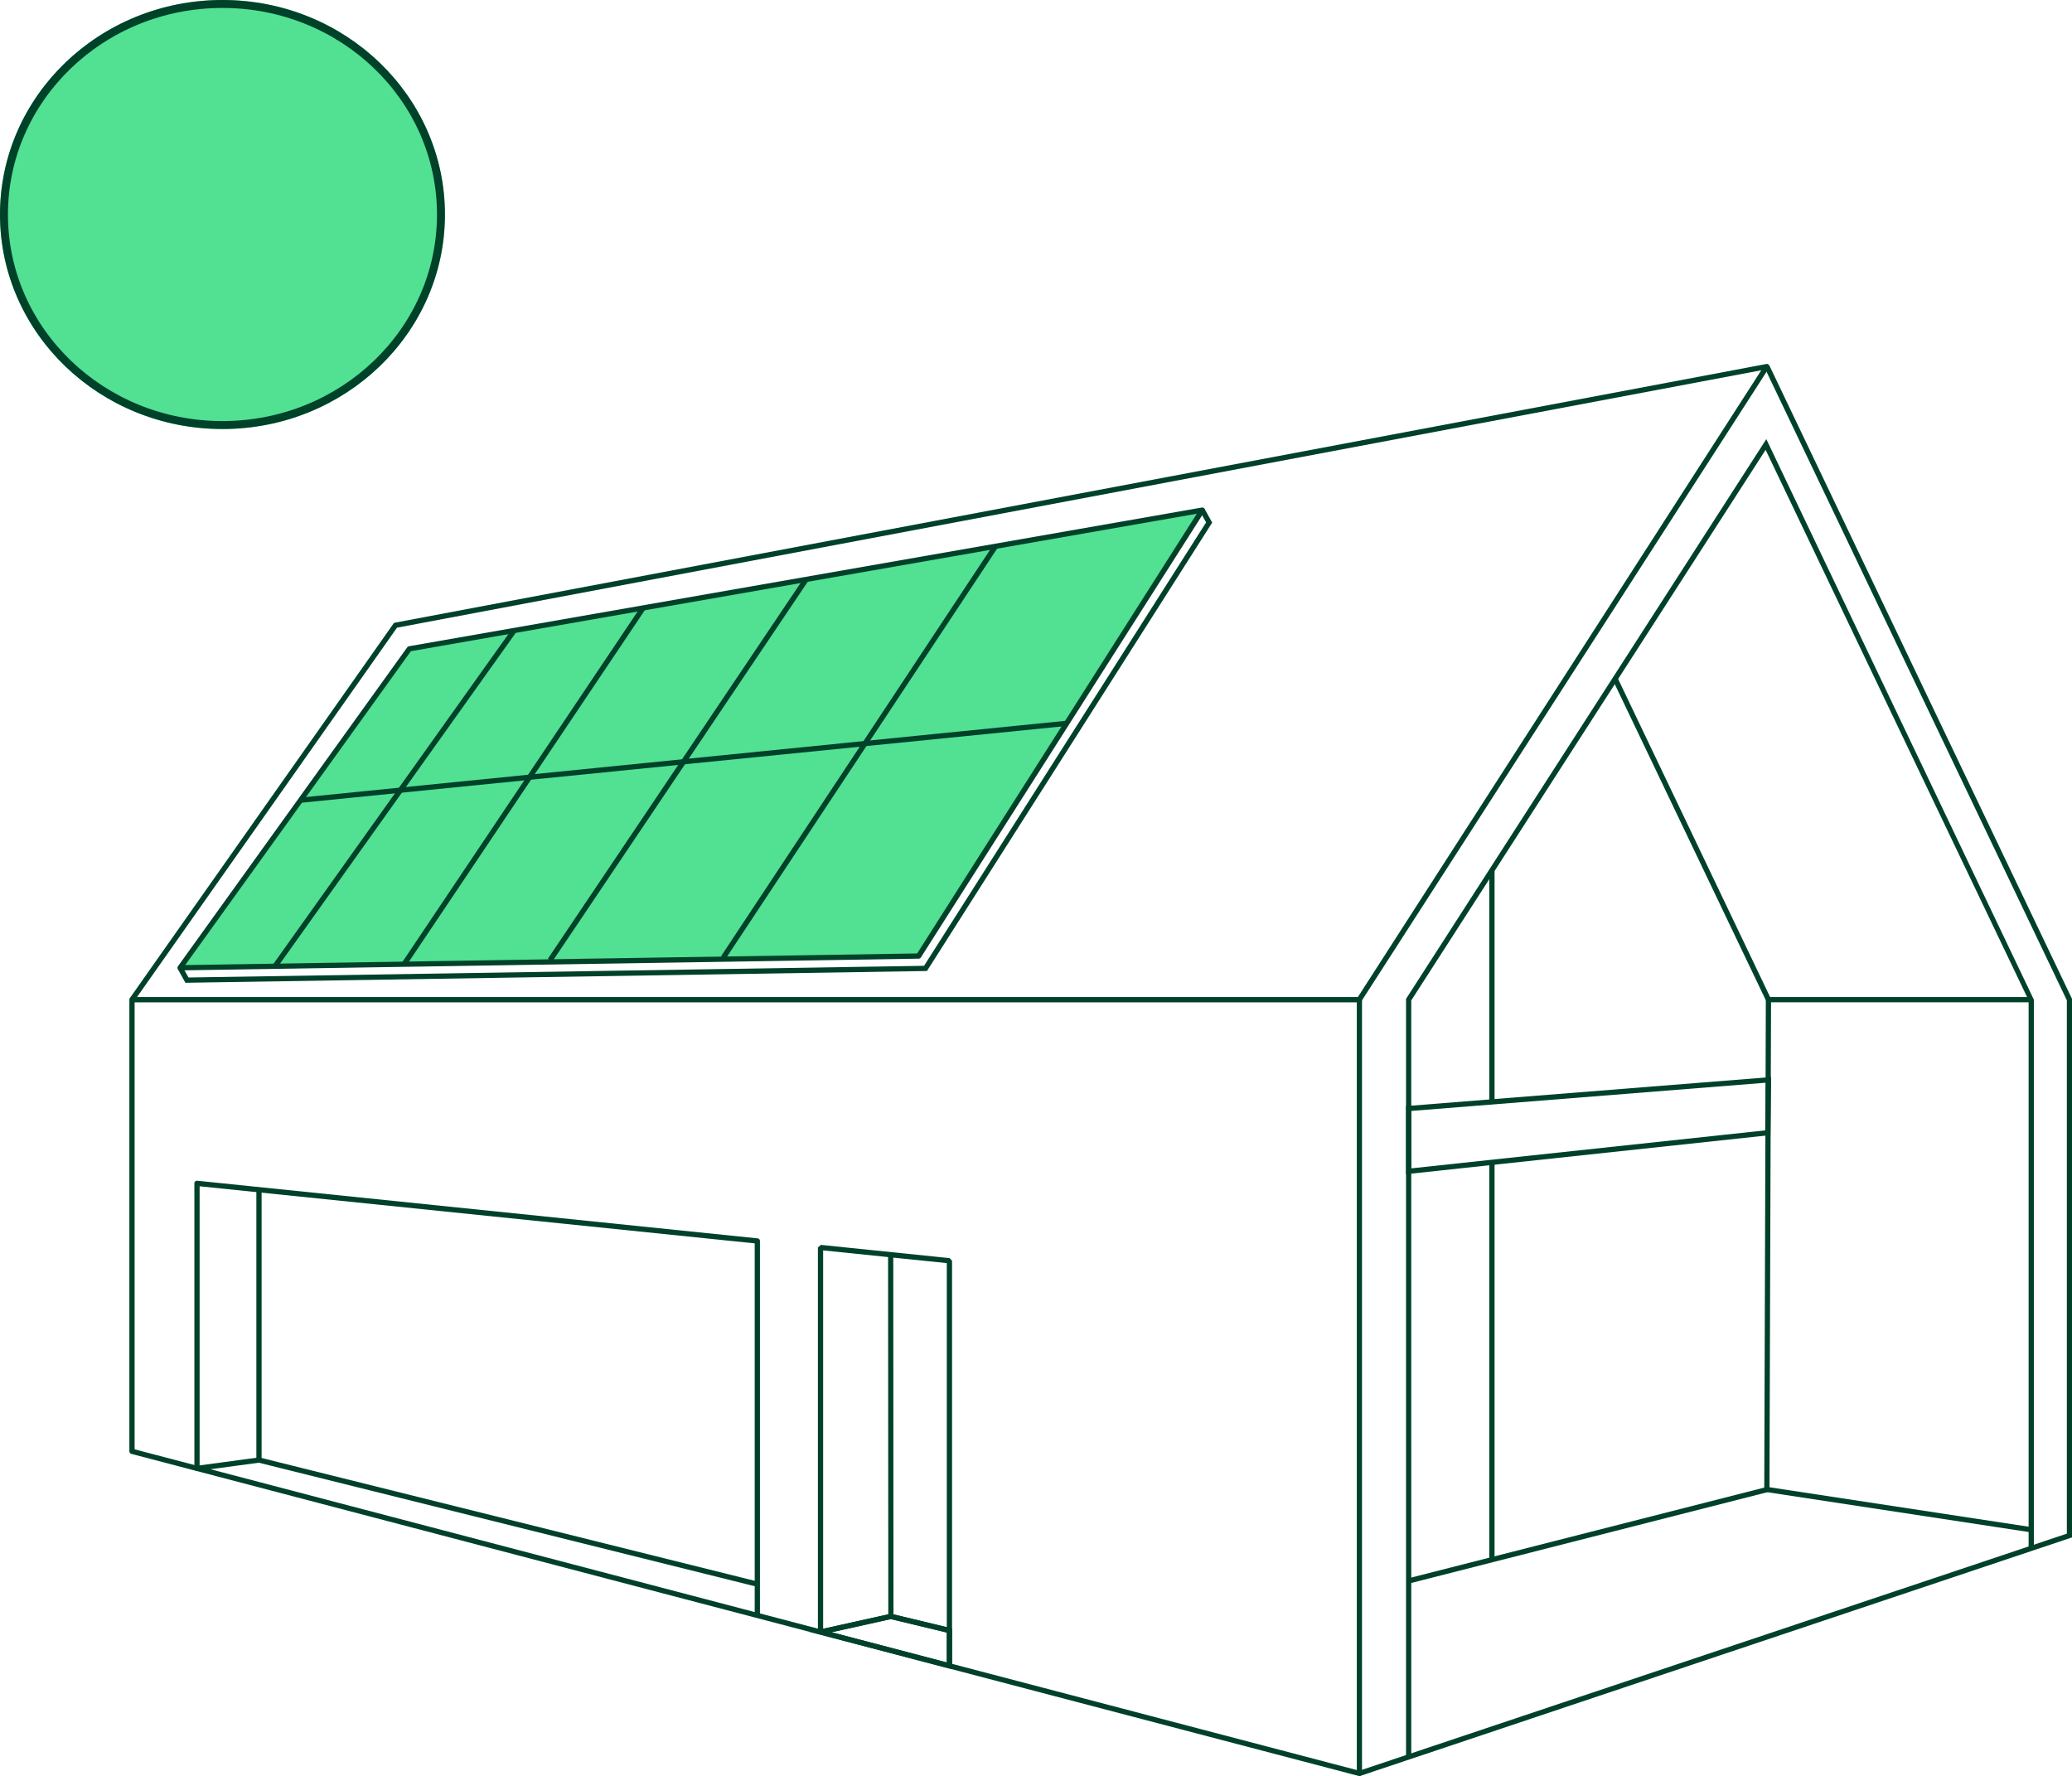 <svg xmlns="http://www.w3.org/2000/svg" width="130.392" height="111.776" viewBox="0 0 130.392 111.776">
    <defs>
        <style>
            .cls-2{fill:#004129}
        </style>
    </defs>
    <g id="Group_4033" data-name="Group 4033" transform="translate(-17 -2871)">
        <g id="Group_4032" data-name="Group 4032" transform="translate(25.142 2893.904)">
            <g id="Group_3073" data-name="Group 3073" transform="translate(3.027 9.034)">
                <g id="Group_3070" data-name="Group 3070" transform="translate(.165 .165)">
                    <g id="Group_3069" data-name="Group 3069">
                        <path id="Path_2089" fill="#52e093" d="M4716.573 5280.938l46.479-.739 17.85-28.063-49.9 8.729z" data-name="Path 2089" transform="translate(-4716.573 -5252.135)"/>
                    </g>
                </g>
                <g id="Group_3072" data-name="Group 3072">
                    <g id="Group_3071" data-name="Group 3071">
                        <path id="Path_2090" d="M4716.313 5280.841a.167.167 0 0 1-.146-.089.165.165 0 0 1 .013-.173l14.428-20.073a.159.159 0 0 1 .105-.064l49.9-8.731a.165.165 0 0 1 .168.251l-17.851 28.065a.165.165 0 0 1-.136.076l-46.479.738zm14.522-20.088l-14.2 19.753 46.061-.731 17.6-27.674z" class="cls-2" data-name="Path 2090" transform="translate(-4716.148 -5251.708)"/>
                    </g>
                </g>
            </g>
            <g id="Group_3141" data-name="Group 3141">
                <g id="Group_3122" data-name="Group 3122">
                    <g id="Group_3076" data-name="Group 3076" transform="translate(42.795 78.655)">
                        <g id="Group_3075" data-name="Group 3075">
                            <g id="Group_3074" data-name="Group 3074">
                                <path id="Path_2091" d="M4827.738 5434.838l-8.978-2.355 5.128-1.139 3.85.926zm-7.578-2.328l7.247 1.9v-1.881l-3.522-.847z" class="cls-2" data-name="Path 2091" transform="translate(-4818.76 -5431.344)"/>
                            </g>
                        </g>
                    </g>
                    <g id="Group_3079" data-name="Group 3079" transform="translate(0 39.844)">
                        <g id="Group_3078" data-name="Group 3078">
                            <g id="Group_3077" data-name="Group 3077">
                                <path id="Path_2092" d="M4785.747 5380.233a.157.157 0 0 1-.043-.006l-77.242-20.271a.166.166 0 0 1-.122-.16v-28.426a.164.164 0 0 1 .165-.165h77.242a.164.164 0 0 1 .163.165v48.7a.164.164 0 0 1-.062.131.173.173 0 0 1-.101.032zm-77.078-20.563l76.913 20.185v-48.318h-76.913z" class="cls-2" data-name="Path 2092" transform="translate(-4708.34 -5331.205)"/>
                            </g>
                        </g>
                    </g>
                    <g id="Group_3082" data-name="Group 3082" transform="translate(.03)">
                        <g id="Group_3081" data-name="Group 3081">
                            <g id="Group_3080" data-name="Group 3080">
                                <path id="Path_2093" d="M4708.687 5268.5l-.271-.189 16.584-23.559a.169.169 0 0 1 .1-.068l86.3-16.279a.161.161 0 0 1 .167.069.166.166 0 0 1 0 .182l-25.643 39.844-.277-.179 25.435-39.521-85.855 16.2z" class="cls-2" data-name="Path 2093" transform="translate(-4708.416 -5228.401)"/>
                            </g>
                        </g>
                    </g>
                    <g id="Group_3085" data-name="Group 3085" transform="translate(93.351 19.749)">
                        <g id="Group_3084" data-name="Group 3084">
                            <g id="Group_3083" data-name="Group 3083">
                                <path id="Rectangle_1080" d="M0 0H0.33V22.376H0z" class="cls-2" data-name="Rectangle 1080" transform="rotate(-25.54 .313 .071)"/>
                            </g>
                        </g>
                    </g>
                    <g id="Group_3088" data-name="Group 3088" transform="translate(77.354 .094)">
                        <g id="Group_3087" data-name="Group 3087">
                            <g id="Group_3086" data-name="Group 3086">
                                <path id="Path_2094" d="M4908.033 5317.412l-.1-.312 44.567-14.935V5268.6l-19.021-39.812.3-.141 19.053 39.878v33.875z" class="cls-2" data-name="Path 2094" transform="translate(-4907.928 -5228.644)"/>
                            </g>
                        </g>
                    </g>
                    <g id="Group_3091" data-name="Group 3091" transform="translate(102.883 39.844)">
                        <g id="Group_3090" data-name="Group 3090">
                            <g id="Group_3089" data-name="Group 3089">
                                <path id="Path_2095" d="M4990.576 5364.894l-16.777-2.555v-.142l.1-30.992h16.662v.33h-16.334l-.1 30.521 16.5 2.513z" class="cls-2" data-name="Path 2095" transform="translate(-4973.799 -5331.205)"/>
                            </g>
                        </g>
                    </g>
                    <g id="Group_3094" data-name="Group 3094" transform="translate(80.463 70.685)">
                        <g id="Group_3093" data-name="Group 3093">
                            <g id="Group_3092" data-name="Group 3092">
                                <path id="Rectangle_1081" d="M0 0H23.274V0.33H0z" class="cls-2" data-name="Rectangle 1081" transform="rotate(-14.3 22.904 2.863)"/>
                            </g>
                        </g>
                    </g>
                    <g id="Group_3097" data-name="Group 3097" transform="translate(4.091 51.406)">
                        <g id="Group_3096" data-name="Group 3096">
                            <g id="Group_3095" data-name="Group 3095">
                                <path id="Path_2096" d="M4754.486 5388.455h-.33v-1.9l-31.206-7.773-3.867.522a.169.169 0 0 1-.132-.04.167.167 0 0 1-.057-.124v-17.94a.163.163 0 0 1 .056-.123.157.157 0 0 1 .126-.041l35.263 3.627a.165.165 0 0 1 .147.164zm-31.526-10.007a.131.131 0 0 1 .039.006l31.157 7.761v-21.237l-34.932-3.593v17.566l3.714-.5z" class="cls-2" data-name="Path 2096" transform="translate(-4718.895 -5361.037)"/>
                            </g>
                        </g>
                    </g>
                    <g id="Group_3100" data-name="Group 3100" transform="translate(43.33 55.443)">
                        <g id="Group_3099" data-name="Group 3099">
                            <g id="Group_3098" data-name="Group 3098">
                                <path id="Path_2097" d="M4828.584 5397.946h-.331V5372.6l-3.369-.345.013 22.579-.129.161-4.427.983-.2-.161v-24.2l.182-.164 8.112.834.148.164zm-8.113-26.146v23.813l4.1-.91-.013-22.482z" class="cls-2" data-name="Path 2097" transform="translate(-4820.142 -5371.454)"/>
                            </g>
                        </g>
                    </g>
                    <g id="Group_3103" data-name="Group 3103" transform="translate(85.581 50.259)">
                        <g id="Group_3102" data-name="Group 3102">
                            <g id="Group_3101" data-name="Group 3101">
                                <path id="Rectangle_1082" d="M0 0H0.33V25.019H0z" class="cls-2" data-name="Rectangle 1082"/>
                            </g>
                        </g>
                    </g>
                    <g id="Group_3106" data-name="Group 3106" transform="translate(80.341 4.731)">
                        <g id="Group_3105" data-name="Group 3105">
                            <g id="Group_3104" data-name="Group 3104">
                                <path id="Path_2098" d="M4915.965 5323.545h-.329v-47.708l.025-.041 22.647-35.188 16.837 35.278v34.529h-.33v-34.492l-16.551-34.641-22.3 34.651z" class="cls-2" data-name="Path 2098" transform="translate(-4915.636 -5240.607)"/>
                            </g>
                        </g>
                    </g>
                    <g id="Group_3109" data-name="Group 3109" transform="translate(80.341 44.879)">
                        <g id="Group_3108" data-name="Group 3108">
                            <g id="Group_3107" data-name="Group 3107">
                                <path id="Path_2099" d="M4915.636 5350.308v-4.286l.151-.012 22.821-1.815-.045 3.653-.146.015zm.329-3.981v3.614l22.272-2.39.036-3z" class="cls-2" data-name="Path 2099" transform="translate(-4915.636 -5344.194)"/>
                            </g>
                        </g>
                    </g>
                    <g id="Group_3112" data-name="Group 3112" transform="translate(7.991 51.972)">
                        <g id="Group_3111" data-name="Group 3111">
                            <g id="Group_3110" data-name="Group 3110">
                                <path id="Rectangle_1083" d="M0 0H0.33V17.01H0z" class="cls-2" data-name="Rectangle 1083"/>
                            </g>
                        </g>
                    </g>
                    <g id="Group_3115" data-name="Group 3115" transform="translate(47.921 78.824)">
                        <g id="Group_3114" data-name="Group 3114">
                            <g id="Group_3113" data-name="Group 3113"/>
                        </g>
                    </g>
                    <g id="Group_3118" data-name="Group 3118" transform="translate(47.882 78.664)">
                        <g id="Group_3117" data-name="Group 3117">
                            <g id="Group_3116" data-name="Group 3116">
                                <path id="Rectangle_1084" d="M0 0H0.33V3.792H0z" class="cls-2" data-name="Rectangle 1084" transform="rotate(-76.47 .204 .16)"/>
                            </g>
                        </g>
                    </g>
                    <g id="Group_3121" data-name="Group 3121" transform="translate(85.581 31.807)">
                        <g id="Group_3120" data-name="Group 3120">
                            <g id="Group_3119" data-name="Group 3119">
                                <path id="Rectangle_1085" d="M0 0H0.33V14.635H0z" class="cls-2" data-name="Rectangle 1085"/>
                            </g>
                        </g>
                    </g>
                </g>
                <g id="Group_3125" data-name="Group 3125" transform="translate(3.047 9.119)">
                    <g id="Group_3124" data-name="Group 3124">
                        <g id="Group_3123" data-name="Group 3123">
                            <path id="Path_2101" d="M4716.681 5281.757l-.48-.866.289-.159.383.692 46.29-.735 17.75-27.906-.385-.694.289-.159.479.865-.052.082-17.9 28.14h-.089z" class="cls-2" data-name="Path 2101" transform="translate(-4716.201 -5251.929)"/>
                        </g>
                    </g>
                </g>
                <g id="Group_3128" data-name="Group 3128" transform="translate(10.703 22.451)">
                    <g id="Group_3127" data-name="Group 3127">
                        <g id="Group_3126" data-name="Group 3126">
                            <path id="Rectangle_1086" d="M0 0H48.521V0.329H0z" class="cls-2" data-name="Rectangle 1086" transform="rotate(-5.73 48.426 2.397)"/>
                        </g>
                    </g>
                </g>
                <g id="Group_3131" data-name="Group 3131" transform="translate(9.045 16.73)">
                    <g id="Group_3130" data-name="Group 3130">
                        <g id="Group_3129" data-name="Group 3129">
                            <path id="Rectangle_1087" d="M0 0H25.854V0.33H0z" class="cls-2" data-name="Rectangle 1087" transform="matrix(.58 -.814 .814 .58 0 21.054)"/>
                        </g>
                    </g>
                </g>
                <g id="Group_3134" data-name="Group 3134" transform="translate(17.169 15.312)">
                    <g id="Group_3133" data-name="Group 3133">
                        <g id="Group_3132" data-name="Group 3132">
                            <path id="Rectangle_1088" d="M0 0H26.912V0.33H0z" class="cls-2" data-name="Rectangle 1088" transform="matrix(.557 -.83 .83 .557 0 22.345)"/>
                        </g>
                    </g>
                </g>
                <g id="Group_3137" data-name="Group 3137" transform="translate(26.337 13.457)">
                    <g id="Group_3136" data-name="Group 3136">
                        <g id="Group_3135" data-name="Group 3135">
                            <path id="Rectangle_1089" d="M0 0H28.899V0.33H0z" class="cls-2" data-name="Rectangle 1089" transform="rotate(-56.08 22.507 11.985)"/>
                        </g>
                    </g>
                </g>
                <g id="Group_3140" data-name="Group 3140" transform="translate(37.232 11.385)">
                    <g id="Group_3139" data-name="Group 3139">
                        <g id="Group_3138" data-name="Group 3138">
                            <path id="Rectangle_1090" d="M0 0H31.058V0.329H0z" class="cls-2" data-name="Rectangle 1090" transform="rotate(-56.5 24.093 12.942)"/>
                        </g>
                    </g>
                </g>
            </g>
        </g>
        <g id="Ellipse_9" fill="#52e093" stroke="#004129" stroke-width="0.5px" data-name="Ellipse 9" transform="translate(17 2871)">
            <ellipse cx="14" cy="13.5" stroke="none" rx="14" ry="13.5"/>
            <ellipse cx="14" cy="13.5" fill="none" rx="13.75" ry="13.25"/>
        </g>
    </g>
</svg>
